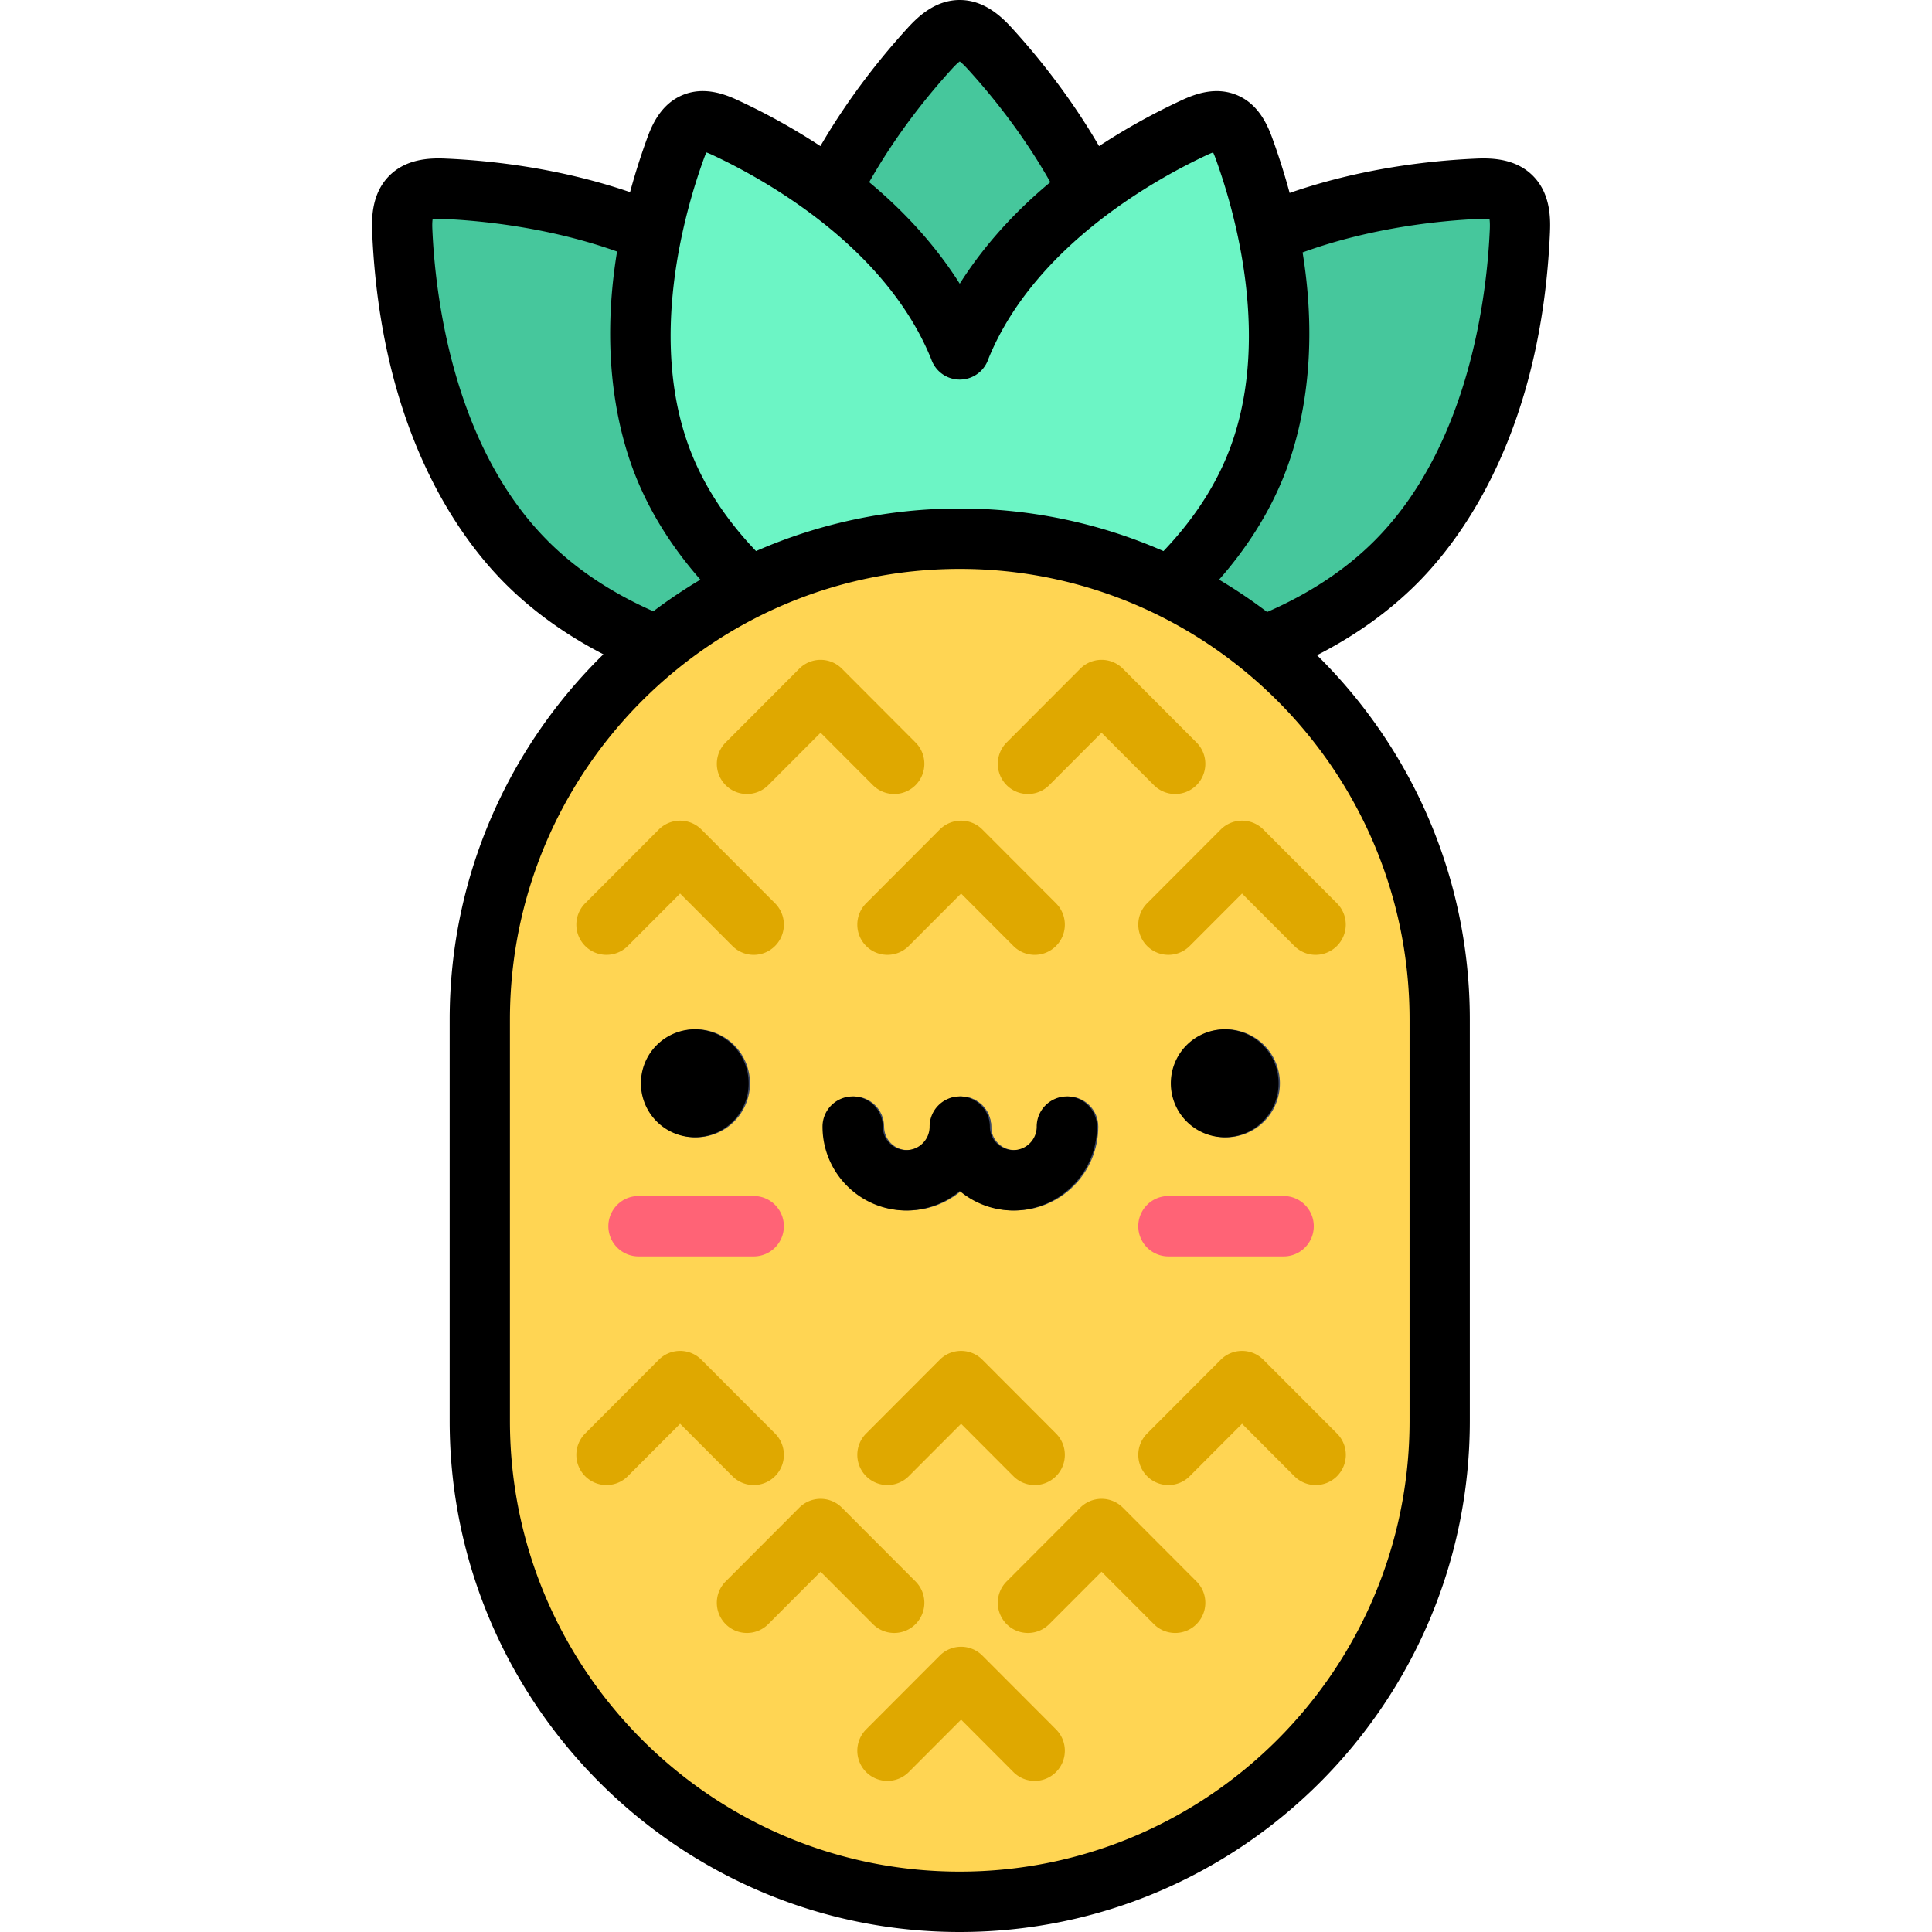 <?xml version="1.0" standalone="no"?><!DOCTYPE svg PUBLIC "-//W3C//DTD SVG 1.1//EN" "http://www.w3.org/Graphics/SVG/1.1/DTD/svg11.dtd"><svg class="icon" width="200px" height="200.00px" viewBox="0 0 1024 1024" version="1.1" xmlns="http://www.w3.org/2000/svg"><path d="M602.536 196.216c0 76.32-51.056 141.936-77.568 170.872-11.472 12.52-19.792 12.408-31.16 0-26.52-28.936-77.576-94.56-77.568-170.88 0-76.304 51.048-141.928 77.56-170.856 11.376-12.424 19.696-12.52 31.176-0.016 26.504 28.952 77.552 94.576 77.56 170.88z" fill="#46C79C" /><path d="M607.392 165.896c-53.856 53.968-64.072 136.536-65.736 175.784-0.72 16.976 5.232 22.8 22.032 22.08 39.176-1.68 121.584-11.904 175.44-65.88 53.856-53.96 64.072-136.528 65.736-175.76 0.72-16.856-5.096-22.808-22.032-22.096-39.176 1.68-121.584 11.92-175.44 65.872zM411.384 165.896c53.856 53.968 64.072 136.536 65.736 175.784 0.72 16.976-5.232 22.8-22.04 22.08-39.168-1.68-121.576-11.904-175.424-65.88-53.864-53.96-64.08-136.528-65.744-175.76-0.72-16.856 5.096-22.808 22.032-22.096 39.176 1.68 121.584 11.92 175.44 65.872z" fill="#46C79C" /><path d="M659.92 78.36c-5.208-14.32-12.128-17.28-26.032-10.808-32.136 14.984-97.44 52.096-123.792 115.84-0.248 0.608-0.464 1.216-0.704 1.816-0.24-0.6-0.456-1.208-0.712-1.816-26.352-63.736-91.656-100.856-123.792-115.84-13.904-6.48-20.824-3.512-26.032 10.808-12.16 33.36-32.144 105.864-5.784 169.616 26.344 63.744 91.648 100.856 123.792 115.84 13.792 6.424 51.264 6.424 65.056 0 32.144-14.976 97.44-52.088 123.792-115.84 26.352-63.744 6.368-136.264-5.792-169.616z" fill="#6CF5C5" /><path d="M763.768 753.12c0 140.768-113.888 254.88-254.376 254.88S255.008 893.888 255.008 753.12V540.392c0-140.768 113.888-254.88 254.376-254.88s254.384 114.112 254.384 254.88V753.12z" fill="#FFD553" /><path d="M340.4 574.176a28.608 28.552 90 1 0 57.104 0 28.608 28.552 90 1 0-57.104 0Z" fill="#3F4963" /><path d="M399.496 665.92h-61.08a15.984 15.984 0 0 1-15.968-16c0-8.84 7.152-16 15.968-16h61.08c8.816 0 15.968 7.16 15.968 16 0 8.832-7.152 16-15.968 16z" fill="#FF6376" /><path d="M621.272 574.176a28.608 28.552 90 1 0 57.104 0 28.608 28.552 90 1 0-57.104 0Z" fill="#3F4963" /><path d="M680.36 665.92H619.28a15.984 15.984 0 0 1-15.968-16c0-8.84 7.152-16 15.968-16h61.08c8.824 0 15.968 7.16 15.968 16 0 8.832-7.144 16-15.968 16z" fill="#FF6376" /><path d="M481.008 641.584c-24.456 0-44.352-19.936-44.352-44.432 0-8.84 7.152-16 15.968-16 8.816 0 15.968 7.16 15.968 16 0 6.856 5.568 12.432 12.408 12.432 6.848 0 12.416-5.576 12.416-12.432 0-8.84 7.152-16 15.968-16 8.816 0 15.968 7.16 15.968 16 0 24.496-19.888 44.424-44.344 44.424z" fill="#3F4963" /><path d="M537.768 641.584c-24.448 0-44.344-19.936-44.344-44.432 0-8.84 7.144-16 15.96-16 8.824 0 15.968 7.16 15.968 16 0 6.856 5.568 12.432 12.416 12.432 6.848 0 12.416-5.576 12.416-12.432 0-8.84 7.152-16 15.968-16 8.816 0 15.96 7.16 15.96 16 0 24.496-19.888 44.424-44.344 44.424z" fill="#3F4963" /><path d="M548.416 506.08c-4.08 0-8.176-1.568-11.288-4.688L509.392 473.6l-27.736 27.792c-6.24 6.24-16.344 6.24-22.584 0a16.024 16.024 0 0 1 0-22.624l39.024-39.104c6.24-6.248 16.352-6.248 22.584 0l39.024 39.104c6.24 6.24 6.24 16.376 0 22.624-3.12 3.12-7.2 4.688-11.288 4.688zM399.496 506.08c-4.08 0-8.176-1.568-11.288-4.688L360.472 473.6l-27.736 27.792c-6.24 6.24-16.352 6.24-22.584 0a16.016 16.016 0 0 1 0-22.624l39.032-39.104c6.24-6.248 16.344-6.248 22.576 0l39.024 39.104c6.24 6.24 6.24 16.376 0 22.624-3.12 3.12-7.2 4.688-11.28 4.688zM473.96 420.832c-4.088 0-8.176-1.56-11.296-4.68l-27.736-27.792-27.736 27.792c-6.24 6.24-16.344 6.24-22.576 0a16.016 16.016 0 0 1 0-22.624l39.024-39.112a15.952 15.952 0 0 1 22.584 0l39.024 39.112c6.24 6.24 6.24 16.376 0 22.624a15.92 15.92 0 0 1-11.288 4.68zM697.336 506.08c-4.08 0-8.176-1.568-11.288-4.688L658.304 473.6l-27.736 27.792c-6.24 6.24-16.344 6.24-22.576 0a16.024 16.024 0 0 1 0-22.624l39.024-39.104c6.24-6.248 16.352-6.248 22.584 0l39.024 39.104a16.016 16.016 0 0 1-11.28 27.312zM622.88 420.832c-4.088 0-8.176-1.56-11.296-4.68l-27.736-27.792-27.736 27.792c-6.24 6.24-16.344 6.24-22.576 0a16.024 16.024 0 0 1 0-22.624l39.024-39.112a15.952 15.952 0 0 1 22.584 0l39.024 39.112c6.24 6.24 6.24 16.376 0 22.624a15.92 15.92 0 0 1-11.288 4.68zM548.416 787.104c-4.08 0-8.176-1.568-11.288-4.688l-27.736-27.792-27.736 27.792c-6.24 6.248-16.344 6.24-22.584 0a16.024 16.024 0 0 1 0-22.624l39.024-39.104c6.24-6.24 16.352-6.24 22.584 0l39.024 39.104c6.24 6.248 6.24 16.376 0 22.624a15.92 15.92 0 0 1-11.288 4.68zM548.416 943.92c-4.08 0-8.176-1.568-11.288-4.688l-27.736-27.792-27.736 27.792c-6.24 6.24-16.344 6.24-22.584 0a16.016 16.016 0 0 1 0-22.624l39.024-39.104a15.952 15.952 0 0 1 22.584 0l39.024 39.104c6.24 6.248 6.24 16.376 0 22.624a15.92 15.92 0 0 1-11.288 4.688zM399.496 787.104c-4.08 0-8.176-1.568-11.288-4.688l-27.736-27.792-27.736 27.792c-6.24 6.248-16.352 6.24-22.584 0a16.024 16.024 0 0 1 0-22.632l39.032-39.096a15.944 15.944 0 0 1 22.576 0l39.024 39.104c6.24 6.24 6.24 16.376 0 22.624-3.12 3.12-7.2 4.68-11.28 4.68zM622.88 865.504c-4.088 0-8.176-1.56-11.296-4.68l-27.736-27.792-27.736 27.792c-6.24 6.24-16.344 6.24-22.576 0a16.024 16.024 0 0 1 0-22.632l39.024-39.104a15.952 15.952 0 0 1 22.584 0l39.024 39.112c6.24 6.24 6.24 16.368 0 22.624a15.92 15.92 0 0 1-11.288 4.68zM697.336 787.104c-4.08 0-8.176-1.568-11.288-4.688l-27.736-27.792-27.736 27.792c-6.24 6.248-16.352 6.24-22.584 0a16.024 16.024 0 0 1 0-22.624l39.032-39.104c6.24-6.24 16.344-6.24 22.576 0l39.032 39.104c6.24 6.24 6.24 16.376 0 22.624a15.92 15.92 0 0 1-11.296 4.68zM473.96 865.504c-4.088 0-8.176-1.56-11.296-4.68l-27.736-27.792-27.736 27.792c-6.24 6.24-16.344 6.24-22.584 0a16.024 16.024 0 0 1 0-22.624l39.032-39.112a15.952 15.952 0 0 1 22.576 0l39.032 39.104c6.24 6.248 6.24 16.376 0 22.632-3.12 3.12-7.2 4.68-11.288 4.68z" fill="#DFA800" /><path d="M368.24 545.56a28.576 28.576 0 0 0-28.544 28.608 28.576 28.576 0 0 0 28.552 28.608 28.576 28.576 0 0 0 28.544-28.608 28.576 28.576 0 0 0-28.544-28.608z m197.2 35.584a15.976 15.976 0 0 0-15.968 16c0 6.856-5.568 12.44-12.416 12.44a12.44 12.44 0 0 1-12.408-12.44c0-8.84-7.152-16-15.968-16a15.976 15.976 0 0 0-15.968 16c0 6.856-5.568 12.44-12.416 12.44a12.44 12.44 0 0 1-12.408-12.44c0-8.84-7.152-16-15.968-16a15.976 15.976 0 0 0-15.968 16c0 24.504 19.896 44.432 44.352 44.432a44.08 44.08 0 0 0 28.376-10.328 44.08 44.08 0 0 0 28.384 10.328c24.456 0 44.352-19.936 44.352-44.432 0-8.832-7.152-16-15.976-16zM821.52 122.8c0.368-8.456-0.176-20.728-9.064-29.64-8.896-8.92-21.144-9.472-29.6-9.12-25.392 1.088-61.92 5.24-99.32 18.224a358.888 358.888 0 0 0-9.312-29.384c-2.72-7.456-7.608-17.92-18.672-22.504-11.064-4.6-21.904-0.68-29.104 2.672a342.896 342.896 0 0 0-43.92 24.384c-15.648-26.92-33.4-48.608-46.504-62.912C530.304 8.28 521.248 0 508.672 0h-0.008c-12.576 0.008-21.624 8.304-27.328 14.536-13.056 14.24-30.832 35.944-46.504 62.888a343.936 343.936 0 0 0-43.92-24.384c-7.2-3.352-18.032-7.28-29.104-2.672-11.056 4.592-15.952 15.048-18.664 22.504a359.816 359.816 0 0 0-9.2 28.96c-36.944-12.632-72.928-16.72-98.032-17.792-8.44-0.368-20.696 0.2-29.592 9.12C197.44 102.08 196.888 114.352 197.248 122.8c4.48 105.296 46.032 161.984 70.4 186.4 14.64 14.664 32.128 27.248 52.16 37.592-50.24 49.208-81.472 117.816-81.472 193.6V753.12c0 149.368 121.28 270.88 270.344 270.88 149.072 0 270.352-121.52 270.352-270.88V540.4c0-75.552-31.04-143.952-80.984-193.136 20.416-10.424 38.208-23.176 53.064-38.064 24.384-24.424 65.944-81.112 70.416-186.4zM504.864 36.168c1.76-1.92 3.016-3.008 3.824-3.616 0.8 0.608 2.064 1.704 3.824 3.616 12.472 13.616 29.552 34.512 44.176 60.384-22.464 18.688-37.72 37.552-48 53.824-10.28-16.272-25.536-35.136-48-53.824 14.64-25.912 31.744-46.816 44.176-60.384z m-131.712 47.68c0.48-1.336 0.912-2.32 1.264-3.04 0.752 0.256 1.752 0.648 3.032 1.248 26.576 12.392 91.056 47.664 115.776 107.448l0.64 1.632a15.968 15.968 0 0 0 29.664 0l0.624-1.624c24.72-59.792 89.2-95.064 115.776-107.456a30.88 30.88 0 0 1 3.04-1.248c0.352 0.72 0.776 1.704 1.264 3.04 10.056 27.584 30.768 98.184 6.024 158-7.288 17.648-18.576 34.504-33.584 50.24a268.32 268.32 0 0 0-107.976-22.576 268.352 268.352 0 0 0-107.976 22.568c-15.016-15.728-26.304-32.584-33.592-50.232-24.736-59.816-4.032-130.416 6.024-158zM290.24 286.56C239.272 235.52 230.544 154.08 229.16 121.44c-0.12-2.6 0-4.264 0.144-5.272a29.76 29.76 0 0 1 5.256-0.152c19.512 0.84 55.84 4.24 92.496 17.296-9.488 57.736 1.456 98.776 10.56 120.792 7.72 18.688 18.992 36.488 33.616 53.128a271.376 271.376 0 0 0-24.96 16.76c-22.16-9.792-40.992-22.336-56.032-37.408zM747.096 540.4V753.12c0 131.728-106.952 238.88-238.416 238.88-131.456 0-238.408-107.152-238.408-238.88V540.4c0-131.728 106.952-238.88 238.408-238.88 131.464-0.008 238.416 107.152 238.416 238.88zM671.6 324.368a271.544 271.544 0 0 0-25.464-17.144c14.624-16.64 25.896-34.44 33.624-53.12 9.072-21.96 19.992-62.832 10.64-120.32 37.096-13.448 74.08-16.928 93.816-17.768a29.68 29.68 0 0 1 5.264 0.152c0.144 1 0.256 2.664 0.152 5.272-1.392 32.64-10.112 114.072-61.088 165.136-15.24 15.28-34.4 27.944-56.944 37.792z m-22.48 221.192a28.576 28.576 0 0 0-28.552 28.608 28.576 28.576 0 0 0 28.56 28.608 28.576 28.576 0 0 0 28.544-28.608 28.576 28.576 0 0 0-28.552-28.608z" fill="#000000" /></svg>